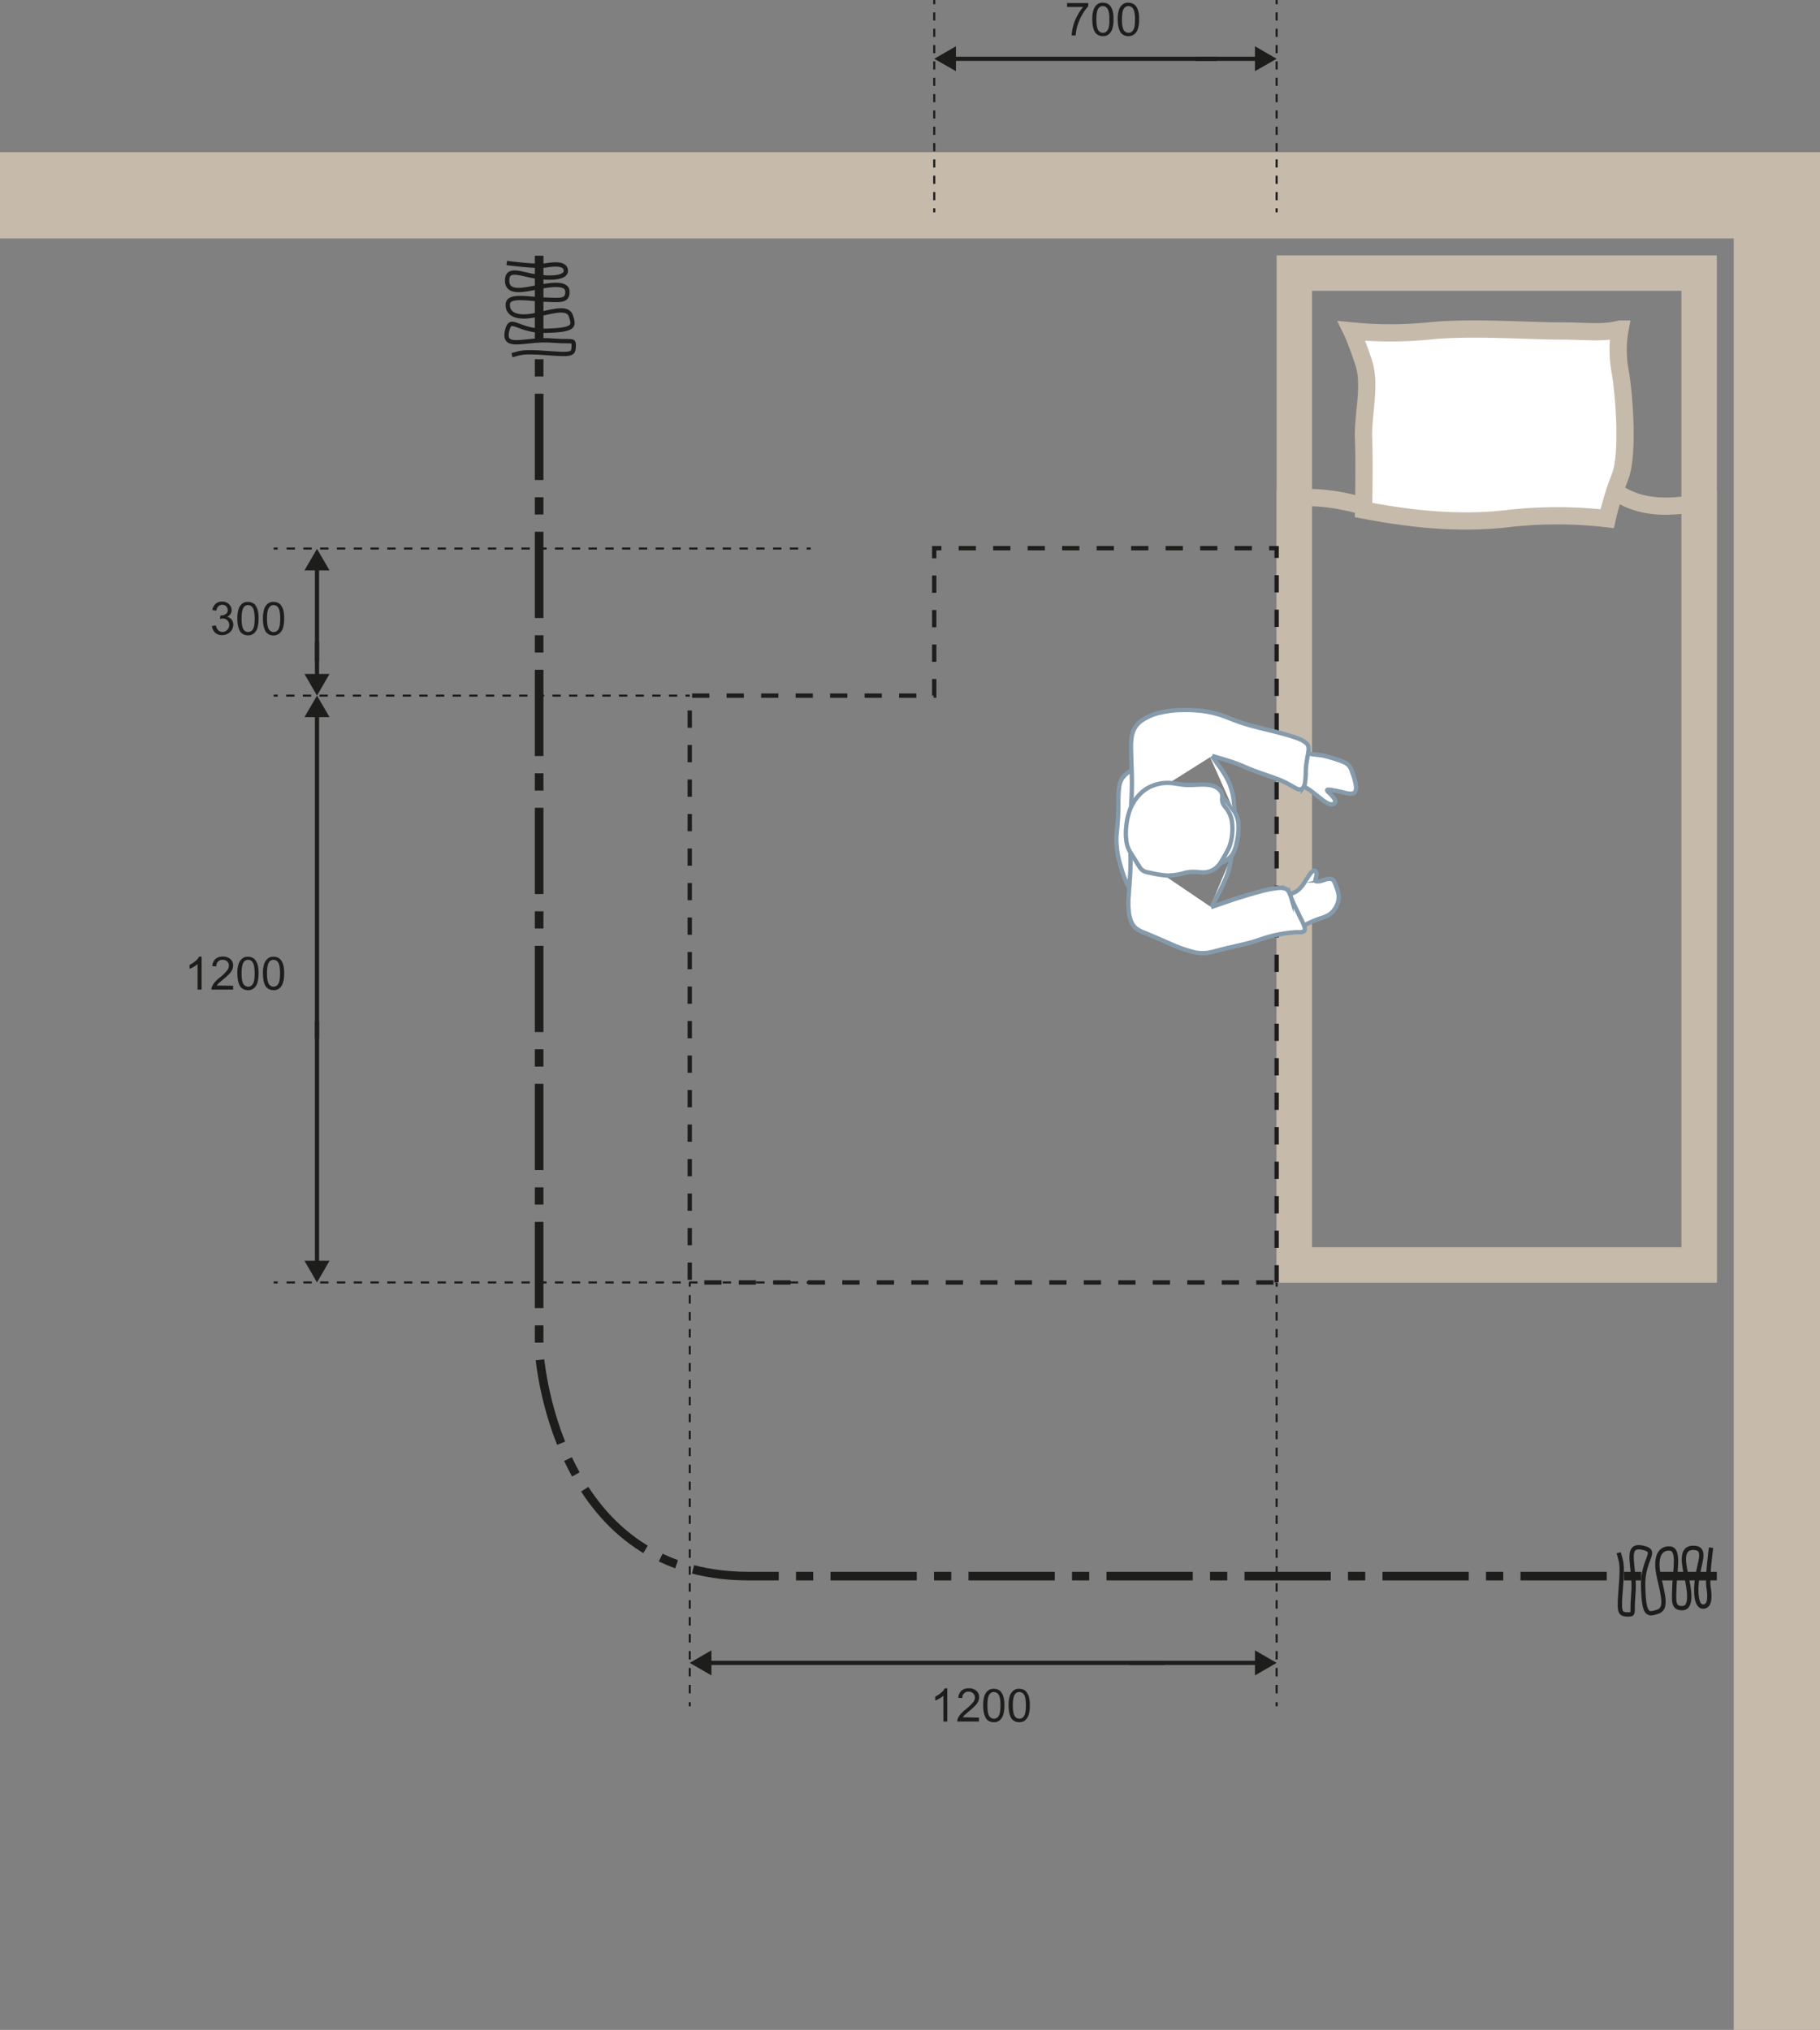 <svg id="Lager_1" data-name="Lager 1" xmlns="http://www.w3.org/2000/svg" width="1074.2" height="1197.9" viewBox="0 0 1074.2 1197.9">
  <rect x="0" y="0" width="1074.2" height="1197.9" fill="#808080" stroke="none"/>
  <defs>
    <style>
      .cls-1 {
        fill: #c6baaa;
      }

      .cls-10, .cls-12, .cls-14, .cls-2, .cls-3, .cls-4, .cls-5, .cls-6, .cls-8, .cls-9 {
        fill: none;
      }

      .cls-10, .cls-12, .cls-14, .cls-2, .cls-3, .cls-4, .cls-6, .cls-8, .cls-9 {
        stroke: #1d1d1b;
      }

      .cls-10, .cls-11, .cls-12, .cls-13, .cls-14, .cls-2, .cls-3, .cls-4, .cls-6, .cls-8, .cls-9 {
        stroke-miterlimit: 10;
      }

      .cls-2 {
        stroke-width: 5.09px;
        stroke-dasharray: 50.91 10.18 10.18 10.18;
      }

      .cls-10, .cls-3, .cls-4, .cls-8, .cls-9 {
        stroke-width: 1.23px;
      }

      .cls-4 {
        stroke-dasharray: 5 5;
      }

      .cls-6 {
        stroke-width: 2.46px;
      }

      .cls-7 {
        fill: #1d1d1b;
      }

      .cls-8 {
        stroke-dasharray: 4.91 4.91;
      }

      .cls-9 {
        stroke-dasharray: 4.95 4.95;
      }

      .cls-10 {
        stroke-dasharray: 4.82 4.82;
      }

      .cls-11, .cls-13 {
        fill: #fff;
      }

      .cls-11 {
        stroke: #c6baaa;
        stroke-width: 10.18px;
      }

      .cls-12, .cls-13, .cls-14 {
        stroke-width: 2.55px;
      }

      .cls-12 {
        stroke-dasharray: 10.18;
      }

      .cls-13 {
        stroke: #859bac;
      }
    </style>
  </defs>
  <g>
    <polygon class="cls-1" points="1074.2 1197.9 1023.3 1197.9 1023.3 140.7 0 140.7 0 89.8 1074.2 89.8 1074.2 1197.9"/>
    <path class="cls-2" d="M318.2,150.9V797.1s7.6,133,123.5,133h571.6" transform="translate(0 0)"/>
    <g>
      <g>
        <line class="cls-3" x1="407.1" y1="756.8" x2="407.1" y2="759.3"/>
        <line class="cls-4" x1="407.1" y1="764.3" x2="407.1" y2="1002"/>
        <line class="cls-3" x1="407.1" y1="1004.5" x2="407.1" y2="1006.9"/>
      </g>
      <g>
        <line class="cls-3" x1="753.5" y1="756.8" x2="753.5" y2="759.3"/>
        <line class="cls-4" x1="753.5" y1="764.3" x2="753.5" y2="1002"/>
        <line class="cls-3" x1="753.5" y1="1004.5" x2="753.5" y2="1006.9"/>
      </g>
      <path class="cls-5" d="M753.5,1006.9" transform="translate(0 0)"/>
      <g>
        <line class="cls-6" x1="687.3" y1="981.3" x2="417.7" y2="981.3"/>
        <polygon class="cls-7" points="419.9 973.9 407.1 981.3 419.9 988.7 419.9 973.9"/>
      </g>
      <g>
        <line class="cls-6" x1="666.6" y1="981.3" x2="742.9" y2="981.3"/>
        <polygon class="cls-7" points="740.7 988.7 753.5 981.3 740.7 973.9 740.7 988.7"/>
      </g>
      <g>
        <path class="cls-7" d="M559.2,1015.9h-2.4v-15.2a9.45,9.45,0,0,1-2.3,1.6,11.51,11.51,0,0,1-2.5,1.2v-2.3a16.28,16.28,0,0,0,3.5-2.3,7.55,7.55,0,0,0,2.1-2.6h1.5v19.6Z" transform="translate(0 0)"/>
        <path class="cls-7" d="M577.8,1013.6v2.3H565a5.08,5.08,0,0,1,.3-1.7,10.14,10.14,0,0,1,1.6-2.6,28.06,28.06,0,0,1,3.1-2.9,27.82,27.82,0,0,0,4.3-4.1,4.36,4.36,0,0,0,1.1-2.9,3.1,3.1,0,0,0-1-2.4,3.7,3.7,0,0,0-2.6-1,3.47,3.47,0,0,0-3.8,3.8l-2.4-.2a6.09,6.09,0,0,1,1.9-4.2,6.3,6.3,0,0,1,4.4-1.4,6.37,6.37,0,0,1,4.4,1.5,4.73,4.73,0,0,1,1.6,3.8,5.93,5.93,0,0,1-.5,2.3,7.76,7.76,0,0,1-1.6,2.4,29.84,29.84,0,0,1-3.7,3.4c-1.4,1.2-2.3,2-2.8,2.4a6.42,6.42,0,0,0-1,1.3Z" transform="translate(0 0)"/>
        <path class="cls-7" d="M580.3,1006.4a17,17,0,0,1,.7-5.5,6.44,6.44,0,0,1,2.1-3.2,4.91,4.91,0,0,1,3.5-1.1,6,6,0,0,1,2.7.6,4.72,4.72,0,0,1,1.9,1.8,8.13,8.13,0,0,1,1.2,2.9,17.53,17.53,0,0,1,.4,4.6,17,17,0,0,1-.7,5.5,6.44,6.44,0,0,1-2.1,3.2,4.91,4.91,0,0,1-3.5,1.1,5.4,5.4,0,0,1-4.4-2C581,1012.6,580.3,1010,580.3,1006.4Zm2.5,0c0,3.2.4,5.3,1.1,6.3a3.24,3.24,0,0,0,4.4,1.1,2.89,2.89,0,0,0,1.1-1.1c.7-1.1,1.1-3.2,1.1-6.3s-.4-5.3-1.1-6.3a3.19,3.19,0,0,0-2.8-1.6,3,3,0,0,0-2.6,1.4C583.2,1001,582.8,1003.2,582.8,1006.4Z" transform="translate(0 0)"/>
        <path class="cls-7" d="M595.3,1006.4a17,17,0,0,1,.7-5.5,6.44,6.44,0,0,1,2.1-3.2,4.91,4.91,0,0,1,3.5-1.1,6.26,6.26,0,0,1,2.7.6,4.72,4.72,0,0,1,1.9,1.8,8.13,8.13,0,0,1,1.2,2.9,17.53,17.53,0,0,1,.4,4.6,17,17,0,0,1-.7,5.5,6.44,6.44,0,0,1-2.1,3.2,4.91,4.91,0,0,1-3.5,1.1,5.4,5.4,0,0,1-4.4-2C596,1012.6,595.3,1010,595.3,1006.4Zm2.5,0c0,3.2.4,5.3,1.1,6.3a3.24,3.24,0,0,0,4.4,1.1,2.89,2.89,0,0,0,1.1-1.1c.7-1.1,1.1-3.2,1.1-6.3s-.4-5.3-1.1-6.3a3.19,3.19,0,0,0-2.8-1.6,3,3,0,0,0-2.6,1.4C598.2,1001,597.8,1003.2,597.8,1006.4Z" transform="translate(0 0)"/>
      </g>
    </g>
    <g>
      <g>
        <line class="cls-3" x1="407.1" y1="410.5" x2="404.6" y2="410.5"/>
        <line class="cls-8" x1="399.7" y1="410.5" x2="166.4" y2="410.5"/>
        <line class="cls-3" x1="163.9" y1="410.5" x2="161.5" y2="410.5"/>
      </g>
      <g>
        <line class="cls-3" x1="478.5" y1="756.8" x2="476.1" y2="756.8"/>
        <line class="cls-9" x1="471.1" y1="756.8" x2="166.4" y2="756.8"/>
        <line class="cls-3" x1="163.9" y1="756.8" x2="161.5" y2="756.8"/>
      </g>
      <g>
        <line class="cls-6" x1="187.1" y1="612.9" x2="187.1" y2="421.1"/>
        <polygon class="cls-7" points="194.5 423.2 187.1 410.5 179.7 423.2 194.5 423.2"/>
      </g>
      <g>
        <path class="cls-7" d="M119,584h-2.4V568.9a11.22,11.22,0,0,1-2.2,1.6,11.51,11.51,0,0,1-2.5,1.2v-2.3a16.28,16.28,0,0,0,3.5-2.3,7.55,7.55,0,0,0,2.1-2.6H119Z" transform="translate(0 0)"/>
        <path class="cls-7" d="M137.6,581.7V584H124.8a5.08,5.08,0,0,1,.3-1.7,10.14,10.14,0,0,1,1.6-2.6,21.3,21.3,0,0,1,3.1-2.9,23.33,23.33,0,0,0,4.2-4.1,4.36,4.36,0,0,0,1.1-2.9,3.1,3.1,0,0,0-1-2.4,3.7,3.7,0,0,0-2.6-1,3.74,3.74,0,0,0-2.8,1,3.83,3.83,0,0,0-1,2.9l-2.4-.2a6.09,6.09,0,0,1,1.9-4.2,6.3,6.3,0,0,1,4.4-1.4A6.37,6.37,0,0,1,136,566a4.73,4.73,0,0,1,1.6,3.8,5.93,5.93,0,0,1-.5,2.3,7.76,7.76,0,0,1-1.6,2.4,29.84,29.84,0,0,1-3.7,3.4c-1.4,1.2-2.4,2-2.8,2.4a6.42,6.42,0,0,0-1,1.3Z" transform="translate(0 0)"/>
        <path class="cls-7" d="M140.1,574.4a17,17,0,0,1,.7-5.5,7.45,7.45,0,0,1,2.1-3.2,4.91,4.91,0,0,1,3.5-1.1,6,6,0,0,1,2.7.6A4.72,4.72,0,0,1,151,567a8.13,8.13,0,0,1,1.2,2.9,17.53,17.53,0,0,1,.4,4.6,17,17,0,0,1-.7,5.5,6.44,6.44,0,0,1-2.1,3.2,4.91,4.91,0,0,1-3.5,1.1,5.4,5.4,0,0,1-4.4-2C140.8,580.7,140.1,578.1,140.1,574.4Zm2.5,0c0,3.2.4,5.3,1.1,6.3a3.24,3.24,0,0,0,4.3,1.2,3.45,3.45,0,0,0,1.2-1.2c.8-1.1,1.1-3.2,1.1-6.3s-.4-5.3-1.1-6.4a3.19,3.19,0,0,0-2.8-1.6,3,3,0,0,0-2.6,1.4C143,569.1,142.6,571.2,142.6,574.4Z" transform="translate(0 0)"/>
        <path class="cls-7" d="M155.2,574.4a17,17,0,0,1,.7-5.5,7.45,7.45,0,0,1,2.1-3.2,4.91,4.91,0,0,1,3.5-1.1,6,6,0,0,1,2.7.6,4.72,4.72,0,0,1,1.9,1.8,8.13,8.13,0,0,1,1.2,2.9,17.53,17.53,0,0,1,.4,4.6,17,17,0,0,1-.7,5.5,6.44,6.44,0,0,1-2.1,3.2,4.91,4.91,0,0,1-3.5,1.1,5.4,5.4,0,0,1-4.4-2C155.8,580.7,155.2,578.1,155.2,574.4Zm2.4,0c0,3.2.4,5.3,1.1,6.3a3.21,3.21,0,0,0,4.4,1.1,2.89,2.89,0,0,0,1.1-1.1c.7-1.1,1.1-3.2,1.1-6.3s-.4-5.3-1.1-6.4a3.19,3.19,0,0,0-2.8-1.6,3,3,0,0,0-2.6,1.4C158,569.1,157.6,571.2,157.6,574.4Z" transform="translate(0 0)"/>
      </g>
      <g>
        <line class="cls-6" x1="187.1" y1="602.6" x2="187.1" y2="746.2"/>
        <polygon class="cls-7" points="179.7 744 187.1 756.8 194.5 744 179.7 744"/>
      </g>
    </g>
    <g>
      <g>
        <line class="cls-3" x1="551.4" x2="551.4" y2="2.5"/>
        <line class="cls-10" x1="551.4" y1="7.3" x2="551.4" y2="120.5"/>
        <line class="cls-3" x1="551.4" y1="122.9" x2="551.4" y2="125.3"/>
      </g>
      <g>
        <line class="cls-3" x1="753.5" x2="753.5" y2="2.5"/>
        <line class="cls-10" x1="753.5" y1="7.3" x2="753.5" y2="120.5"/>
        <line class="cls-3" x1="753.5" y1="122.9" x2="753.5" y2="125.3"/>
      </g>
      <g>
        <line class="cls-6" x1="718.2" y1="34.7" x2="562" y2="34.7"/>
        <polygon class="cls-7" points="564.2 27.3 551.4 34.7 564.2 42 564.2 27.3"/>
      </g>
      <g>
        <line class="cls-6" x1="705.9" y1="34.7" x2="742.9" y2="34.7"/>
        <polygon class="cls-7" points="740.7 42 753.5 34.7 740.7 27.3 740.7 42"/>
      </g>
      <g>
        <path class="cls-7" d="M629.8,4.1V1.8h12.5V3.7a27.26,27.26,0,0,0-3.7,5.2,32.74,32.74,0,0,0-2.8,6.7,23.51,23.51,0,0,0-.9,5.3h-2.4a25.27,25.27,0,0,1,.9-5.5,26,26,0,0,1,2.5-6.2,28.3,28.3,0,0,1,3.4-5.1Z" transform="translate(0 0)"/>
        <path class="cls-7" d="M644.7,11.4a17,17,0,0,1,.7-5.5,6.44,6.44,0,0,1,2.1-3.2A4.91,4.91,0,0,1,651,1.6a6.26,6.26,0,0,1,2.7.6A4.14,4.14,0,0,1,655.6,4a8.13,8.13,0,0,1,1.2,2.9,17.53,17.53,0,0,1,.4,4.6,17,17,0,0,1-.7,5.5,6.44,6.44,0,0,1-2.1,3.2,4.91,4.91,0,0,1-3.5,1.1,5.4,5.4,0,0,1-4.4-2C645.3,17.6,644.7,15,644.7,11.4Zm2.4,0c0,3.2.4,5.3,1.1,6.4a3.24,3.24,0,0,0,4.3,1.2,3.45,3.45,0,0,0,1.2-1.2c.8-1.1,1.1-3.2,1.1-6.3s-.4-5.3-1.1-6.3a3.19,3.19,0,0,0-2.8-1.6A3,3,0,0,0,648.3,5C647.5,6,647.1,8.2,647.1,11.4Z" transform="translate(0 0)"/>
        <path class="cls-7" d="M659.7,11.4a17,17,0,0,1,.7-5.5,6.44,6.44,0,0,1,2.1-3.2A4.91,4.91,0,0,1,666,1.6a6.26,6.26,0,0,1,2.7.6,4.94,4.94,0,0,1,2,1.8,8.13,8.13,0,0,1,1.2,2.9,17.53,17.53,0,0,1,.4,4.6,17,17,0,0,1-.7,5.5,6.44,6.44,0,0,1-2.1,3.2,5.16,5.16,0,0,1-3.6,1.1,5.4,5.4,0,0,1-4.4-2C660.4,17.6,659.7,15,659.7,11.4Zm2.5,0c0,3.2.4,5.3,1.1,6.4a3.24,3.24,0,0,0,4.3,1.2,3.45,3.45,0,0,0,1.2-1.2c.8-1.1,1.1-3.2,1.1-6.3s-.4-5.3-1.1-6.3A3.19,3.19,0,0,0,666,3.6,3,3,0,0,0,663.4,5C662.6,6,662.2,8.2,662.2,11.4Z" transform="translate(0 0)"/>
      </g>
    </g>
    <g>
      <path class="cls-1" d="M992.4,171.6V736h-218V171.6h218m20.8-20.9H753.5V756.8h259.8V150.7Z" transform="translate(0 0)"/>
      <path class="cls-1" d="M933.9,283.1v10.2h0c9.4,0,16.7,1.4,21.8,4.1,7.8,4.2,17,6.4,27.5,6.4a120.93,120.93,0,0,0,19.9-2V746.7H763.6V298.9c2.5-.1,4.9-.2,7.2-.2,14.7,0,25.6,3,36.1,5.8,5.9,1.7,11.8,3.1,17.8,4.2a61.9,61.9,0,0,0,10.5.8c13.6,0,28-3.7,40.6-7,6.1-1.6,11.8-3.1,16.9-4l3.2-.6c10.5-2,25-4.6,37.9-4.6V283.1m.1,0c-15.3,0-31.6,3.3-42.9,5.4-16,2.9-37.1,10.9-55.7,10.9a51.39,51.39,0,0,1-8.8-.7c-16.7-2.8-31.2-10.2-55.6-10.2a127.2,127.2,0,0,0-17.4,1.2V756.9h259.8V289.6c-6.2.7-17.7,4-30,4-7.6,0-15.5-1.2-22.7-5.1-7.4-4-16.9-5.4-26.7-5.4Z" transform="translate(0 0)"/>
      <path class="cls-11" d="M804.8,301s.6-28,0-42,4.5-31.8,0-45.2-7-18.5-7-18.5a233.63,233.63,0,0,0,45.8,0c24.2-2.5,57.9,0,75.7,0s26.1,1.6,36.9-1.1a68.35,68.35,0,0,0,0,24.7c2.5,14,5.1,49.6,0,62.4a168.76,168.76,0,0,0-7.6,24.8,254.82,254.82,0,0,0-59.2,0C856.3,309.9,825.2,304.8,804.8,301Z" transform="translate(0 0)"/>
    </g>
    <polygon class="cls-12" points="753.5 756.8 753.5 439.3 753.5 410.5 753.5 323.5 551.4 323.5 551.4 410.5 407.1 410.5 407.1 756.8 753.5 756.8"/>
    <g>
      <g id="POLYLINE">
        <path class="cls-13" d="M666.5,524a57.87,57.87,0,0,1-3.1-6.7c-.9-2.4-1.6-4.9-2.3-7.3a54.76,54.76,0,0,1-2.2-14.5c0-2.6.4-5.3.6-7.9s.4-5,.5-7.5c.2-5-.1-10.1.5-15.1a12.34,12.34,0,0,1,1.8-5.6,15.31,15.31,0,0,1,4.3-4.1,5.39,5.39,0,0,1,1.3-.7" transform="translate(0 0)"/>
      </g>
      <g id="POLYLINE-2">
        <path class="cls-13" d="M720,509.6a15.85,15.85,0,0,0,6.8-4.6c1.9-2.4,2.7-5.5,3.3-8.5a36.69,36.69,0,0,0,.9-9.3,14.88,14.88,0,0,0-2.6-8.4c-.9-1.4-2-2.8-3-4.1s-2-2.5-3-3.7a6.47,6.47,0,0,1-.8-.9" transform="translate(0 0)"/>
      </g>
      <g id="POLYLINE-3">
        <path class="cls-13" d="M711.2,542.7c1.2-2.5,2.5-4.9,3.8-7.3s2.4-4.7,3.7-7.1,2.5-5,3.7-7.5a47.05,47.05,0,0,0,2.7-7.1,60.84,60.84,0,0,0,1.6-7.4c.1-.4.1-.8.2-1.1" transform="translate(0 0)"/>
      </g>
      <g id="POLYLINE-4">
        <path class="cls-13" d="M728.6,479.1a59.67,59.67,0,0,0-.7-8.5,38,38,0,0,0-2.2-8,45.65,45.65,0,0,0-4.1-7.5c-1.6-2.5-3.4-4.8-5.1-7.3s-3.5-5.3-5.3-8c-.1-.1-.2-.2-.2-.3" transform="translate(0 0)"/>
      </g>
      <g id="POLYLINE-5">
        <path class="cls-13" d="M769.8,546.1a61.31,61.31,0,0,1,10.6-4.5,16.37,16.37,0,0,0,4.8-2.3,12,12,0,0,0,2.6-2.9,12.4,12.4,0,0,0,2.3-8.1,24.62,24.62,0,0,0-1.5-5.3,12.25,12.25,0,0,0-1.6-3.5c-1.6-1.8-4.7-.4-6.5.1a8.28,8.28,0,0,1-3.5.5.68.68,0,0,1-.6-.4c-.2-.6.3-1.5.4-2.1a4.92,4.92,0,0,0,.2-2.4c-.2-.8-.7-1.7-1.6-1.4a4.73,4.73,0,0,0-2.2,2c-1.1,1.5-2.1,3.1-3.1,4.7-1.7,2.7-3.7,5.2-6.7,6.4a7.94,7.94,0,0,1-2.2.6" transform="translate(0 0)"/>
      </g>
      <g id="POLYLINE-6">
        <path class="cls-13" d="M769.5,464.1c3.8,1.9,6.9,4.8,10.2,7.3a21.57,21.57,0,0,0,4.5,2.9,3.62,3.62,0,0,0,2.3.3,1.92,1.92,0,0,0,1.5-1.1,2.09,2.09,0,0,0-.3-1.9,22.32,22.32,0,0,0-3.5-4c-.2-.2-1.1-1-.8-1.4s1.9-.1,2.4,0c2.1.3,4.2.8,6.2,1.2a23.64,23.64,0,0,0,5.3,1,3.61,3.61,0,0,0,2-.6c1.8-1.5.9-4.8.5-6.7s-1.1-3.8-1.8-5.7a10.67,10.67,0,0,0-2-3.8,10.78,10.78,0,0,0-3.4-2.1,56.64,56.64,0,0,0-5.8-2c-2-.6-3.9-1.2-5.9-1.6s-4-.5-6-.8c-1-.1-2-.3-3-.5" transform="translate(0 0)"/>
      </g>
      <g id="POLYLINE-7">
        <path class="cls-13" d="M715.4,446.1c4.2,1.2,8.4,2.4,12.5,3.8s7.8,3.2,11.7,4.7c4.1,1.6,8.3,2.9,12.4,4.4,1.9.7,3.8,1.4,5.7,2.3s3.8,2,5.8,3.1c1.5.9,3.9,2.4,5.4.7a6.72,6.72,0,0,0,1.3-3,44.82,44.82,0,0,0,.5-6.4,40.47,40.47,0,0,1,.5-6c.3-2,.7-4.1,1-6.1a6.89,6.89,0,0,0-.1-3.5,4.63,4.63,0,0,0-1.8-2.1,18,18,0,0,0-5-2.5c-1.9-.7-3.9-1.3-5.9-1.9-4.5-1.3-9.1-2.4-13.6-3.5-3.9-1-7.7-1.9-11.5-3.1-4.2-1.3-8.2-3-12.2-4.5a62.74,62.74,0,0,0-12.1-2.9,82.43,82.43,0,0,0-12.2-.6,57.29,57.29,0,0,0-12.3,1.4,32.18,32.18,0,0,0-11.2,4.5,13.76,13.76,0,0,0-5.7,7.3c-1.2,3.8-1.1,7.9-1,11.8.1,4.3.3,8.6.4,12.9s.1,8.8-.1,13.2c-.1,2-.2,4-.3,6.1" transform="translate(0 0)"/>
      </g>
      <g id="POLYLINE-8">
        <path class="cls-13" d="M667.2,503.1c.1,4,.1,7.9-.1,11.9-.2,4.3-.6,8.6-.9,12.9a55.68,55.68,0,0,0,.1,10.8c.5,3.4,1.6,7,4.3,9.2a19.48,19.48,0,0,0,4.5,2.4c2,.8,4,1.6,6,2.5,3.8,1.6,7.6,3.3,11.3,4.9a81.31,81.31,0,0,0,10.8,3.8,22.38,22.38,0,0,0,10.6.6c3.5-.7,7-1.8,10.5-2.6,4.4-1,8.8-2,13.1-3.1,3.8-1,7.4-2.4,11.2-3.5a74.27,74.27,0,0,1,11.4-2.3,52.93,52.93,0,0,1,5.6-.5c1.2,0,2.8.2,3.9-.5s.5-2.6.1-3.6c-.6-1.5-1.3-2.9-2-4.3l-3.4-7c-.7-1.5-1.4-3-2-4.6a23,23,0,0,0-1.8-4.3c-1.3-1.9-3.8-1.9-5.8-1.8a63.32,63.32,0,0,0-11.5,2.3c-3.9,1-7.8,2.2-11.7,3.4s-7.8,2.6-11.6,3.9c-1.7.6-3.3,1.2-5,1.7" transform="translate(0 0)"/>
      </g>
      <g id="POLYLINE-9">
        <path class="cls-13" d="M678.6,515a61,61,0,0,0,10.4,1.7,37.84,37.84,0,0,0,10-1.5,19.19,19.19,0,0,1,4.8-.7,45.33,45.33,0,0,1,5.2.3,12.24,12.24,0,0,0,8.3-2.3c2.6-2,4-4.9,5.6-7.6.9-1.5,1.7-3.1,2.5-4.7a29,29,0,0,0,1.4-4.8,32.94,32.94,0,0,0,.4-9.9,16.71,16.71,0,0,0-1.1-4.4,17.22,17.22,0,0,0-2.8-4.7,9.68,9.68,0,0,1-1.8-3.1,8.78,8.78,0,0,1-.1-2.8,5.35,5.35,0,0,0-1.7-4.5c-2.4-2.4-5.7-2.9-8.9-3-3.6-.1-7.2.4-10.8.2s-6.9-1.1-10.4-1.2a24.11,24.11,0,0,0-9.6,1.8,20.53,20.53,0,0,0-7.8,5.5,26.34,26.34,0,0,0-5.3,8.6,39.54,39.54,0,0,0-2.2,10.2,32.81,32.81,0,0,0,.4,9.9c.8,3.5,2.8,6.2,4.7,9.1.9,1.5,1.8,3.1,2.8,4.5A6.89,6.89,0,0,0,675,514a6.12,6.12,0,0,0,1.2.5l1.2.3A3.26,3.26,0,0,0,678.6,515Z" transform="translate(0 0)"/>
      </g>
    </g>
    <path class="cls-14" d="M299.1,155.2s17.5,2.4,23.3,1.4,11.4-1,11.6,3.1-8.3,4.9-17.5,3.5-17.2-5.6-17.2,2.4,10.2,5.4,17,4.1,18.4-3.7,18.6,2.3-4.4,5.1-13.6,4.8-21.3-3.1-21.6,2.7,5.2,9,17,6.3,18.7-4.6,20.4,1,2.3,7.9-14.6,8.4-20.9-9.1-23.1-.4,4,7.5,14,6.5,11.5-.2,18.2,0,7.2-.8,7,3.6-1.8,4.5-16.5,3.4-14.9.1-19.9,1.3" transform="translate(0 0)"/>
    <path class="cls-14" d="M1009.9,913.3s-2.4,17.4-1.5,23.2,1,11.4-3.1,11.6-4.9-8.3-3.5-17.5,5.6-17.2-2.4-17.2-5.4,10.2-4,17,3.7,18.4-2.3,18.6-5.1-4.4-4.8-13.6,3.1-21.3-2.8-21.6-9,5.2-6.3,17,4.6,18.7-1,20.4-7.9,2.3-8.4-14.6,9.1-20.9.4-23.1-7.5,4.1-6.5,14,.3,11.5,0,18.2.8,7.2-3.6,7-4.6-1.8-3.4-16.5-.1-14.8-1.3-19.9" transform="translate(0 0)"/>
  </g>
  <g>
    <g>
      <line class="cls-6" x1="187.1" y1="390.2" x2="187.1" y2="334.5"/>
      <polygon class="cls-7" points="194.5 336.6 187.1 323.9 179.7 336.6 194.5 336.6"/>
    </g>
    <g>
      <line class="cls-6" x1="187.1" y1="378.9" x2="187.1" y2="399.8"/>
      <polygon class="cls-7" points="179.7 397.7 187.1 410.5 194.5 397.7 179.7 397.7"/>
    </g>
  </g>
  <g>
    <path class="cls-7" d="M125.1,369.4l2.4-.3a4.69,4.69,0,0,0,1.4,2.9,3.58,3.58,0,0,0,2.4.9,3.63,3.63,0,0,0,2.8-1.2,4,4,0,0,0,1.2-2.9,3.76,3.76,0,0,0-3.8-3.8,5.08,5.08,0,0,0-1.7.3l.3-2.1h.4a5,5,0,0,0,2.7-.8,2.62,2.62,0,0,0,1.2-2.4,3.1,3.1,0,0,0-.9-2.2,3.39,3.39,0,0,0-4.6,0,4.2,4.2,0,0,0-1.2,2.6l-2.4-.4a6.19,6.19,0,0,1,2-3.7,5.35,5.35,0,0,1,3.8-1.3,5.92,5.92,0,0,1,2.9.7,5.2,5.2,0,0,1,2,1.9,4.51,4.51,0,0,1,.7,2.5,3.89,3.89,0,0,1-.7,2.3,4.47,4.47,0,0,1-2,1.6,4.69,4.69,0,0,1,2.7,1.6,5,5,0,0,1,1,3.1,5.91,5.91,0,0,1-1.9,4.3,6.74,6.74,0,0,1-4.7,1.8,5.73,5.73,0,0,1-4.2-1.5A6.18,6.18,0,0,1,125.1,369.4Z" transform="translate(0 0)"/>
    <path class="cls-7" d="M140.1,365a17,17,0,0,1,.7-5.5,6.44,6.44,0,0,1,2.1-3.2,4.91,4.91,0,0,1,3.5-1.1,6,6,0,0,1,2.7.6,4.14,4.14,0,0,1,1.9,1.8,8.13,8.13,0,0,1,1.2,2.9,17.53,17.53,0,0,1,.4,4.6,17,17,0,0,1-.7,5.5,6.44,6.44,0,0,1-2.1,3.2,4.91,4.91,0,0,1-3.5,1.1,5.4,5.4,0,0,1-4.4-2C140.8,371.2,140.1,368.6,140.1,365Zm2.5,0c0,3.2.4,5.3,1.1,6.4a3.21,3.21,0,0,0,4.4,1.1,2.89,2.89,0,0,0,1.1-1.1c.8-1.1,1.1-3.2,1.1-6.3s-.4-5.3-1.1-6.4a3.19,3.19,0,0,0-2.8-1.6,2.9,2.9,0,0,0-2.6,1.4C143,359.6,142.6,361.8,142.6,365Z" transform="translate(0 0)"/>
    <path class="cls-7" d="M155.2,365a17,17,0,0,1,.7-5.5,6.44,6.44,0,0,1,2.1-3.2,4.91,4.91,0,0,1,3.5-1.1,6,6,0,0,1,2.7.6,4.14,4.14,0,0,1,1.9,1.8,8.13,8.13,0,0,1,1.2,2.9,17.53,17.53,0,0,1,.4,4.6,17,17,0,0,1-.7,5.5,6.44,6.44,0,0,1-2.1,3.2,5.5,5.5,0,0,1-3.5,1.2,5.4,5.4,0,0,1-4.4-2C155.8,371.2,155.2,368.6,155.2,365Zm2.4,0c0,3.2.4,5.3,1.1,6.4a3.41,3.41,0,0,0,2.8,1.6,3.31,3.31,0,0,0,2.8-1.6c.7-1.1,1.1-3.2,1.1-6.3s-.4-5.3-1.1-6.4a3.19,3.19,0,0,0-2.8-1.6,2.9,2.9,0,0,0-2.6,1.4C158,359.6,157.6,361.8,157.6,365Z" transform="translate(0 0)"/>
  </g>
  <g>
    <line class="cls-3" x1="478.5" y1="323.7" x2="476.1" y2="323.7"/>
    <line class="cls-9" x1="471.1" y1="323.7" x2="166.4" y2="323.7"/>
    <line class="cls-3" x1="163.9" y1="323.7" x2="161.5" y2="323.7"/>
  </g>
</svg>
